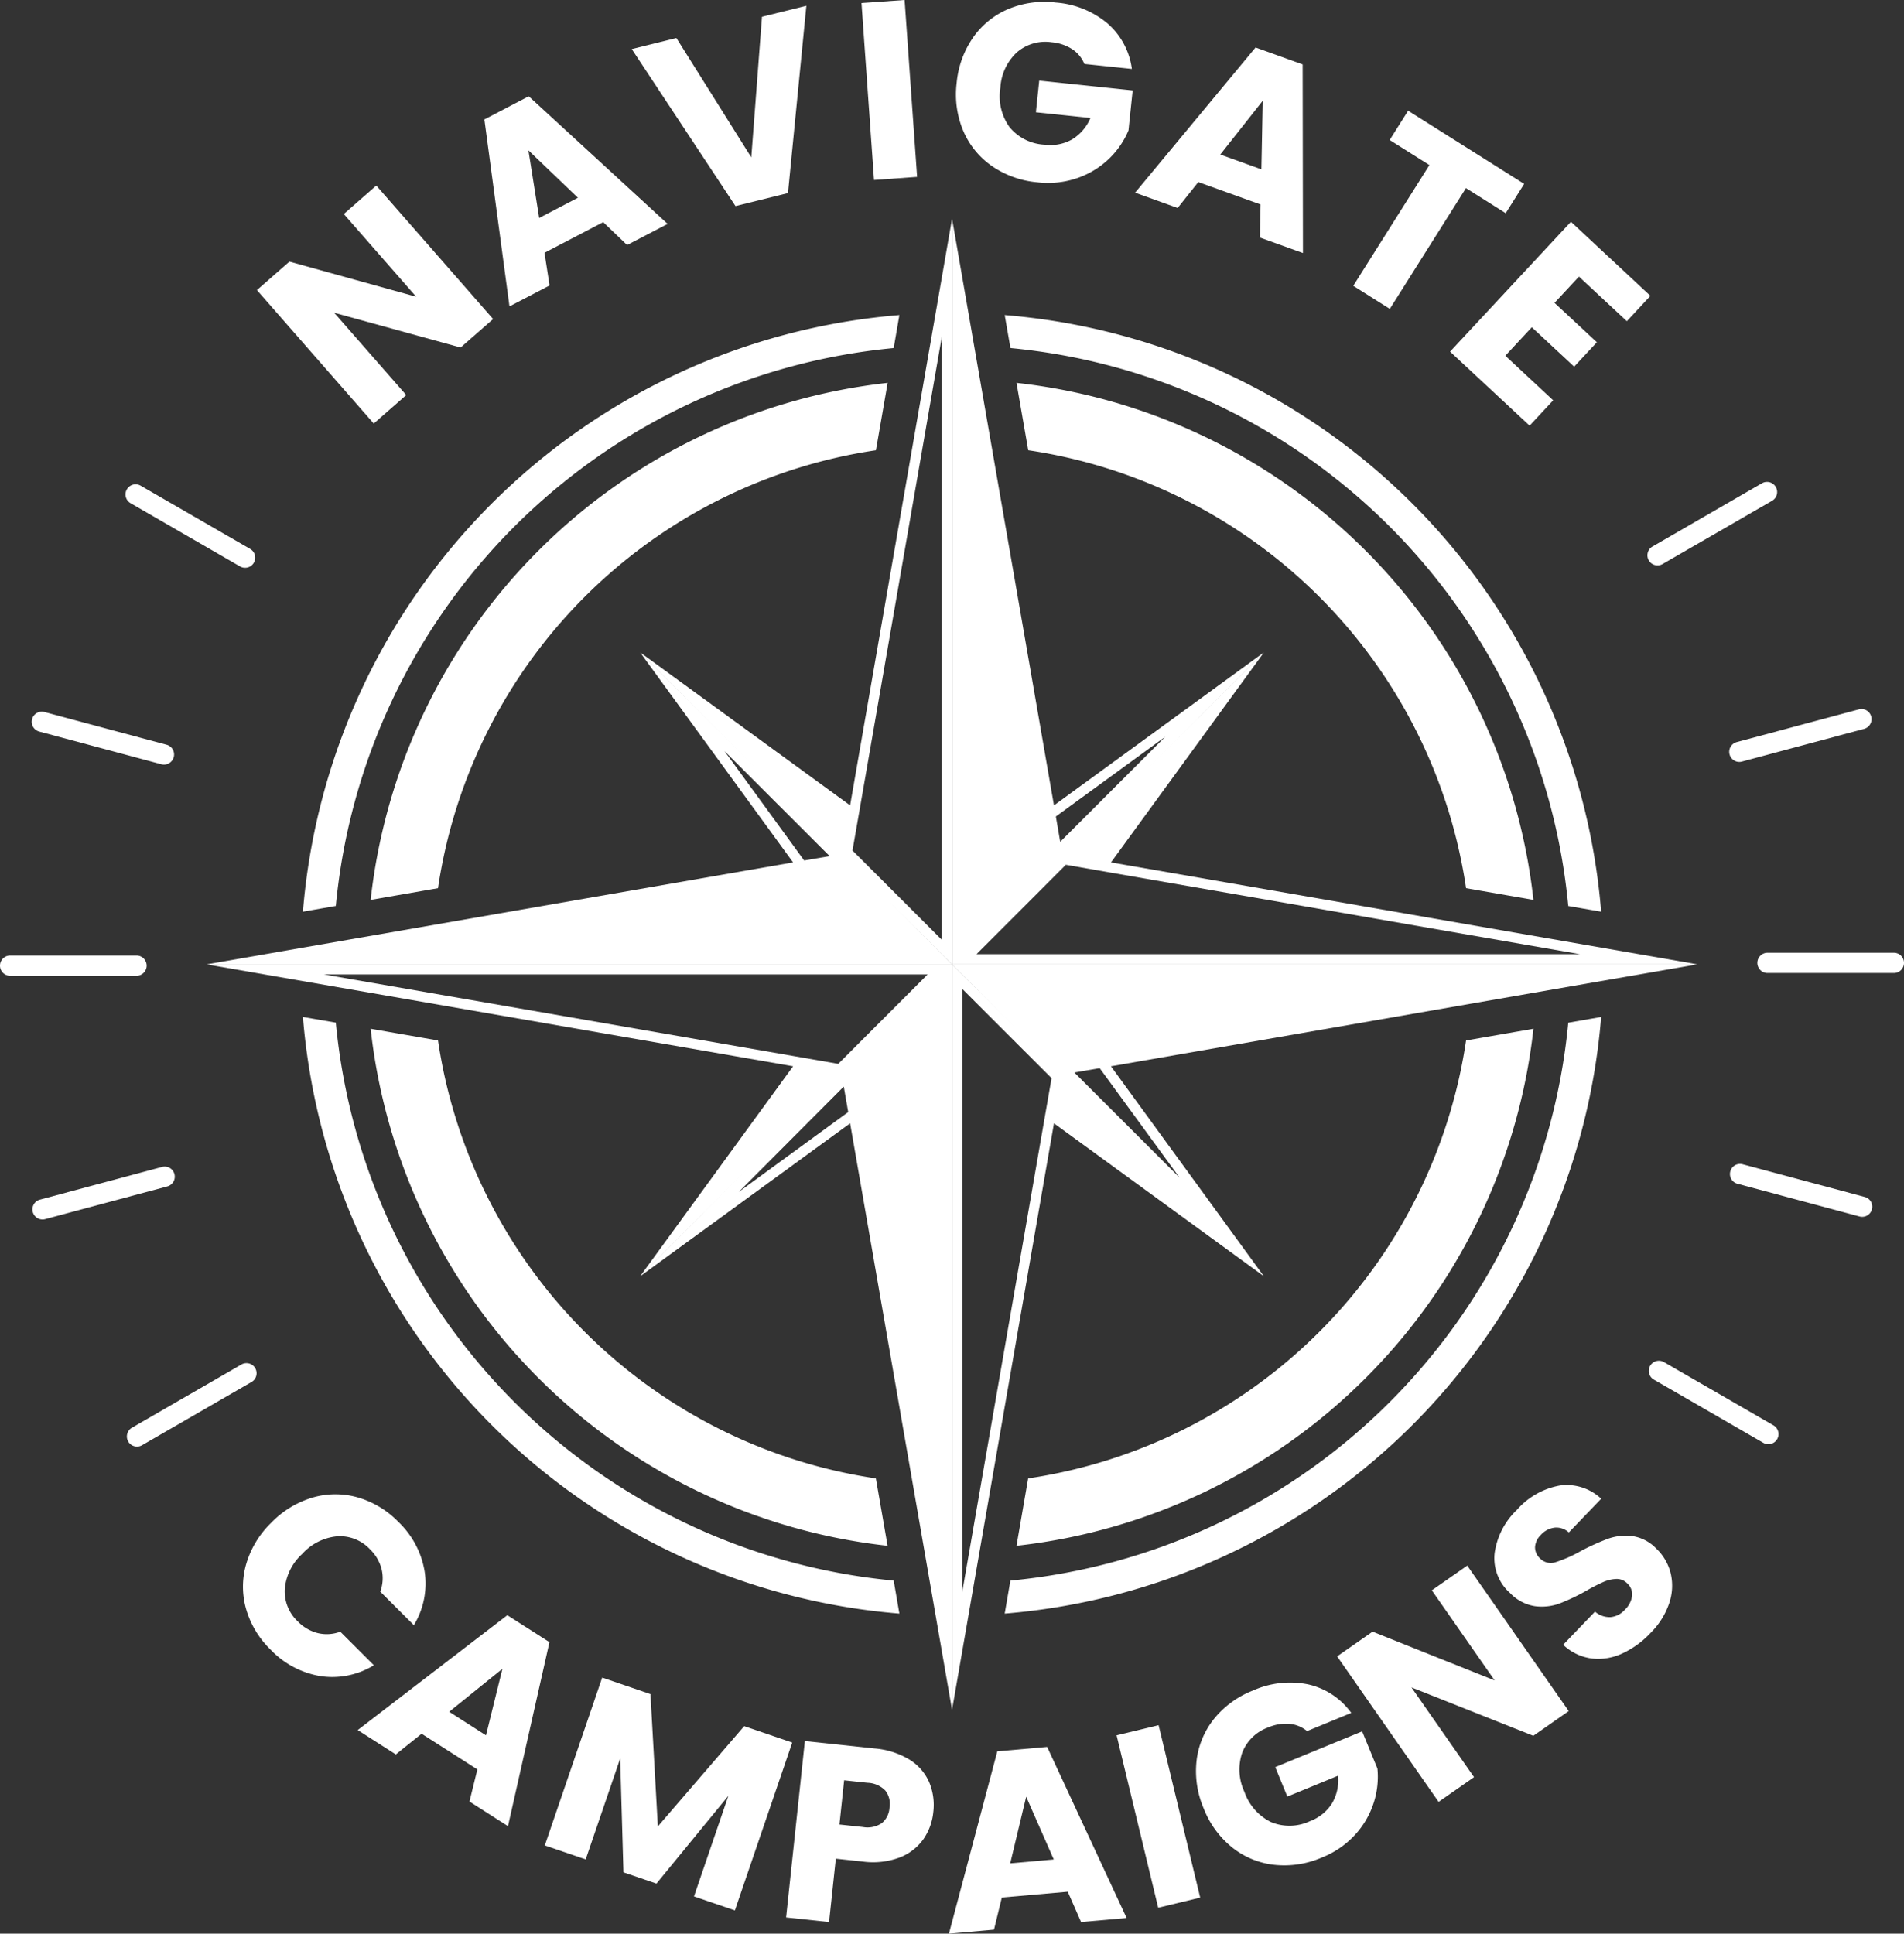 <svg id="Component_8_1" data-name="Component 8 – 1" xmlns="http://www.w3.org/2000/svg" width="246.588" height="250.386" viewBox="0 0 246.588 250.386">
  <rect x="0" y="0" width="246.588" height="250.386" fill="#333333" stroke="none"/>
  <g id="Group_230" data-name="Group 230" transform="translate(332.294 -5805.386)">
    <path id="Path_268" data-name="Path 268" d="M0,0A84.353,84.353,0,0,0-77.247,77.256l4.262-.745A80.143,80.143,0,0,1-.736,4.271Z" transform="translate(-215.816 5846.186)" fill="#fff"/>
    <path id="Path_269" data-name="Path 269" d="M0,0A67.324,67.324,0,0,1,56.718-56.708l1.517-8.725A75.758,75.758,0,0,0-8.724,1.518Z" transform="translate(-275.569 5920.397)" fill="#fff"/>
    <path id="Path_270" data-name="Path 270" d="M0,0A84.353,84.353,0,0,0,77.247,77.256l-.736-4.271H76.5A80.158,80.158,0,0,1,4.262.745V.736Z" transform="translate(-293.063 5937.073)" fill="#fff"/>
    <path id="Path_271" data-name="Path 271" d="M0,0-1.518-8.724A67.346,67.346,0,0,1-58.226-65.433l-8.724-1.518A75.749,75.749,0,0,0,0,0" transform="translate(-217.342 6005.551)" fill="#fff"/>
    <path id="Path_272" data-name="Path 272" d="M0,0A67.343,67.343,0,0,1-56.717,56.708l-1.509,8.725A75.75,75.75,0,0,0,8.724-1.518Z" transform="translate(-142.422 5940.118)" fill="#fff"/>
    <path id="Path_273" data-name="Path 273" d="M0,0A84.361,84.361,0,0,0,77.247-77.256l-4.262.745A80.143,80.143,0,0,1,.736-4.271Z" transform="translate(-202.175 6014.33)" fill="#fff"/>
    <path id="Path_274" data-name="Path 274" d="M0,0,1.518,8.724A67.336,67.336,0,0,1,58.226,65.433L66.95,66.95A75.766,75.766,0,0,0,0,0" transform="translate(-200.648 5854.964)" fill="#fff"/>
    <path id="Path_275" data-name="Path 275" d="M0,0A84.361,84.361,0,0,0-77.247-77.256l.745,4.271A80.15,80.15,0,0,1-4.262-.745v.009Z" transform="translate(-124.928 5923.441)" fill="#fff"/>
    <path id="Path_277" data-name="Path 277" d="M0,0-13.195,75.929l-27.182-19.8L-24.82,71.69-40.383,56.132l19.8,27.182-75.93,13.2H0l-8.5-8.5L0,96.5ZM-29.463,68.9l13.615,13.6-3.3.566ZM-1.309,93.346l-11.58-11.573.983-5.62,10.6-60.978Z" transform="translate(-209 5833.744)" fill="#fff"/>
    <path id="Path_278" data-name="Path 278" d="M0,0-8.5,8.5,0,0H-96.51L-20.58,13.19l-19.8,27.182L-24.82,24.814-40.377,40.377l27.182-19.8L0,96.5ZM-81.335,1.3H-3.164l-11.572,11.58-5.62-.982Zm53.724,28.155,13.594-13.634.574,3.3Z" transform="translate(-209 5930.268)" fill="#fff"/>
    <path id="Path_279" data-name="Path 279" d="M0,0H96.5L20.575-13.195l19.8-27.182L24.814-24.82,40.372-40.383,13.19-20.58,0-96.51V0L8.471-8.476ZM81.33-1.309H3.158l11.573-11.58,5.62.983ZM27.6-29.463,14-15.862l-.565-3.279Z" transform="translate(-208.985 5930.254)" fill="#fff"/>
    <path id="Path_280" data-name="Path 280" d="M0,0-15.558-15.563,0,0-19.8-27.187l75.929-13.2h-96.5l8.47,8.476-8.475-8.47v96.5L-27.182-19.8ZM-10.915-12.772-24.544-26.381l3.284-.563Zm-17.557-7.255-10.6,60.979V-37.219l11.58,11.572Z" transform="translate(-168.613 5970.646)" fill="#fff"/>
  </g>
  <g id="Group_232" data-name="Group 232" transform="translate(332.294 -5805.386)">
    <path id="Path_284" data-name="Path 284" d="M0,0,14.18,8.187a1.309,1.309,0,0,0,1.309-2.268L1.309-2.267a1.308,1.308,0,0,0-1.788.479A1.309,1.309,0,0,0,0,0" transform="translate(-315.386 5870.544)" fill="#fff"/>
    <path id="Path_285" data-name="Path 285" d="M0,0,15.816,4.238a1.322,1.322,0,0,0,.339.045,1.309,1.309,0,0,0,.338-2.574L.677-2.528a1.307,1.307,0,0,0-1.6.925A1.308,1.308,0,0,0,0,0" transform="translate(-327.214 5900.113)" fill="#fff"/>
    <path id="Path_286" data-name="Path 286" d="M0,0A1.309,1.309,0,0,0-1.309-1.309H-17.682A1.309,1.309,0,0,0-18.991,0a1.309,1.309,0,0,0,1.309,1.309H-1.309A1.309,1.309,0,0,0,0,0" transform="translate(-313.303 5930.427)" fill="#fff"/>
    <path id="Path_287" data-name="Path 287" d="M0,0A1.306,1.306,0,0,0-1.6-.925L-17.418,3.313a1.308,1.308,0,0,0-.926,1.6,1.31,1.31,0,0,0,1.264.971,1.285,1.285,0,0,0,.339-.045L-.925,1.6A1.309,1.309,0,0,0,0,0" transform="translate(-309.703 5957.416)" fill="#fff"/>
    <path id="Path_288" data-name="Path 288" d="M0,0A1.308,1.308,0,0,0-1.788-.479l-14.18,8.186a1.309,1.309,0,0,0-.479,1.788,1.308,1.308,0,0,0,1.135.654,1.3,1.3,0,0,0,.653-.175L-.479,1.788A1.309,1.309,0,0,0,0,0" transform="translate(-299.239 5982.555)" fill="#fff"/>
  </g>
  <g id="Group_231" data-name="Group 231" transform="translate(332.294 -5805.386)">
    <path id="Path_281" data-name="Path 281" d="M0,0H-16.374a1.309,1.309,0,0,0-1.308,1.309,1.309,1.309,0,0,0,1.308,1.309H0A1.31,1.31,0,0,0,1.309,1.309,1.309,1.309,0,0,0,0,0" transform="translate(-87.015 5928.761)" fill="#fff"/>
    <path id="Path_282" data-name="Path 282" d="M0,0A1.309,1.309,0,0,0,1.263.971,1.288,1.288,0,0,0,1.6.925L17.418-3.312a1.308,1.308,0,0,0,.925-1.6,1.307,1.307,0,0,0-1.6-.925L.925-1.6A1.309,1.309,0,0,0,0,0" transform="translate(-108.297 5903.08)" fill="#fff"/>
    <path id="Path_283" data-name="Path 283" d="M0,0A1.308,1.308,0,0,0,1.135.654,1.3,1.3,0,0,0,1.788.479l14.18-8.187A1.309,1.309,0,0,0,16.447-9.5a1.309,1.309,0,0,0-1.788-.479L.479-1.788A1.309,1.309,0,0,0,0,0" transform="translate(-118.761 5877.942)" fill="#fff"/>
    <path id="Path_289" data-name="Path 289" d="M0,0-14.18-8.186a1.309,1.309,0,0,0-1.788.479,1.309,1.309,0,0,0,.48,1.788L-1.309,2.267a1.307,1.307,0,0,0,.653.175A1.309,1.309,0,0,0,.479,1.788,1.309,1.309,0,0,0,0,0" transform="translate(-102.614 5989.953)" fill="#fff"/>
    <path id="Path_290" data-name="Path 290" d="M0,0-15.816-4.237a1.3,1.3,0,0,0-1.6.925,1.306,1.306,0,0,0,.925,1.6L-.677,2.528a1.28,1.28,0,0,0,.339.045A1.309,1.309,0,0,0,.925,1.6,1.308,1.308,0,0,0,0,0" transform="translate(-90.786 5960.384)" fill="#fff"/>
  </g>
  <g id="Group_234" data-name="Group 234" transform="translate(332.294 -5805.386)">
    <path id="Path_291" data-name="Path 291" d="M0,0A4.966,4.966,0,0,1-2.926.178,5.468,5.468,0,0,1-5.484-1.311a5.342,5.342,0,0,1-1.7-4.231A6.958,6.958,0,0,1-4.919-10.08a6.952,6.952,0,0,1,4.53-2.274,5.342,5.342,0,0,1,4.237,1.682,5.488,5.488,0,0,1,1.5,2.555,4.975,4.975,0,0,1-.17,2.927L9.531-.847a10.37,10.37,0,0,0,1.4-6.92A11.426,11.426,0,0,0,7.5-14.24,11.924,11.924,0,0,0,2.219-17.4a10.522,10.522,0,0,0-5.842.043A12.33,12.33,0,0,0-8.95-14.1a12.241,12.241,0,0,0-3.231,5.326A10.537,10.537,0,0,0-12.2-2.943,11.946,11.946,0,0,0-9.02,2.327,11.5,11.5,0,0,0-2.547,5.753a10.3,10.3,0,0,0,6.9-1.41Z" transform="translate(-288.225 6016.675)" fill="#fff"/>
    <path id="Path_293" data-name="Path 293" d="M0,0-19.376,14.873l4.935,3.156,3.343-2.678,7.222,4.618L-4.9,24.128l4.988,3.19L5.459,3.49ZM-2.762,15.556l-4.769-3.051,6.9-5.568Z" transform="translate(-266.593 6014.539)" fill="#fff"/>
    <path id="Path_294" data-name="Path 294" d="M0,0-11.181,12.983l-.956-17.132L-18.39-6.287l-7.43,21.734,5.294,1.81,4.467-13.065.424,14.738,4.273,1.461L-2.045,9.018-6.5,22.052l5.295,1.81L6.223,2.128Z" transform="translate(-235.915 6028.905)" fill="#fff"/>
    <path id="Path_295" data-name="Path 295" d="M0,0A10.311,10.311,0,0,0-4.519-1.435l-9.012-.959-2.43,22.841,5.564.592.873-8.2,3.448.366a9.887,9.887,0,0,0,4.793-.511A6.736,6.736,0,0,0,1.8,10.342a7.4,7.4,0,0,0,1.3-3.531A7.613,7.613,0,0,0,2.555,2.9,6.531,6.531,0,0,0,0,0M-2.568,6.209A2.806,2.806,0,0,1-3.574,8.241a3.334,3.334,0,0,1-2.455.495l-3.025-.321.608-5.727,3.027.322a3.342,3.342,0,0,1,2.3,1,2.812,2.812,0,0,1,.556,2.2" transform="translate(-214.524 6033.23)" fill="#fff"/>
    <path id="Path_297" data-name="Path 297" d="M0,0-6.266,23.609l5.835-.514L.582,18.934l8.539-.751,1.725,3.92,5.9-.518L6.453-.567ZM3.736,5.88l3.573,8.126-5.639.5Z" transform="translate(-203.13 6032.164)" fill="#fff"/>
    <path id="Path_298" data-name="Path 298" d="M0,0,5.39,22.328l5.438-1.312L5.44-1.313Z" transform="translate(-187.684 6030.093)" fill="#fff"/>
    <path id="Path_299" data-name="Path 299" d="M0,0-11.256,4.629l1.567,3.813,6.567-2.7A5.938,5.938,0,0,1-3.9,9.316,5.711,5.711,0,0,1-6.723,11.61a6.253,6.253,0,0,1-5.051.148,6.839,6.839,0,0,1-3.474-3.93,6.76,6.76,0,0,1-.3-5.025A5.618,5.618,0,0,1-12.2-.5a5.84,5.84,0,0,1,2.756-.48,4.205,4.205,0,0,1,2.315.941l5.72-2.352A9.416,9.416,0,0,0-6.976-6.081a11.756,11.756,0,0,0-7.19.8A12.139,12.139,0,0,0-19.2-1.6a10.6,10.6,0,0,0-2.247,5.418,12.231,12.231,0,0,0,.932,6.179,12.119,12.119,0,0,0,3.679,5.032,10.588,10.588,0,0,0,5.417,2.247,12.22,12.22,0,0,0,6.179-.932A11.671,11.671,0,0,0-.879,13.346,11.165,11.165,0,0,0,1.508,9.215a10.957,10.957,0,0,0,.47-4.4Z" transform="translate(-155.881 6029.583)" fill="#fff"/>
    <path id="Path_301" data-name="Path 301" d="M0,0,8.144,11.673-7.675,5.354l-4.588,3.2L.879,27.393l4.589-3.2L-2.639,12.573l15.782,6.265,4.588-3.2L4.588-3.2Z" transform="translate(-146.859 6011.315)" fill="#fff"/>
    <path id="Path_302" data-name="Path 302" d="M0,0A5.353,5.353,0,0,0-3.133-1.6a6.9,6.9,0,0,0-3.105.351A30.293,30.293,0,0,0-9.781.355a17.032,17.032,0,0,1-3.235,1.429,1.923,1.923,0,0,1-1.976-.446,1.951,1.951,0,0,1-.69-1.526,2.407,2.407,0,0,1,.745-1.553,2.88,2.88,0,0,1,1.8-.949,2.373,2.373,0,0,1,1.829.623l4.195-4.364a6.5,6.5,0,0,0-5.367-1.71,9.649,9.649,0,0,0-5.55,3.153A9.545,9.545,0,0,0-20.918.634a6.019,6.019,0,0,0,2.01,5.154,5.639,5.639,0,0,0,3.227,1.695,6.722,6.722,0,0,0,3.14-.338A25.879,25.879,0,0,0-9.032,5.478,22.434,22.434,0,0,1-6.8,4.335a4.607,4.607,0,0,1,1.636-.379,1.873,1.873,0,0,1,1.41.562,1.917,1.917,0,0,1,.646,1.618,3.071,3.071,0,0,1-.948,1.812A2.84,2.84,0,0,1-5.9,8.9a2.882,2.882,0,0,1-2.015-.713l-4.127,4.293a6.613,6.613,0,0,0,3.656,1.768,7.361,7.361,0,0,0,3.957-.621A11.815,11.815,0,0,0-.711,10.937a9.915,9.915,0,0,0,2.424-3.89,7,7,0,0,0,.166-3.856A6.631,6.631,0,0,0,0,0" transform="translate(-117.809 6005.889)" fill="#fff"/>
  </g>
  <g id="Group_233" data-name="Group 233" transform="translate(332.294 -5805.386)">
    <path id="Path_304" data-name="Path 304" d="M0,0-9.331-10.66l16.372,4.5,4.21-3.685L-3.879-27.131l-4.209,3.685L1.287-12.737l-16.416-4.545-4.21,3.685L-4.21,3.685Z" transform="translate(-279.681 5856.546)" fill="#fff"/>
    <path id="Path_305" data-name="Path 305" d="M0,0-.658-4.233,6.944-8.2l3.094,2.962L15.29-7.971-2.7-24.5-8.443-21.5-5.194,2.707ZM3.671-11.36-1.348-8.743-2.74-17.5Z" transform="translate(-261.118 5842.353)" fill="#fff"/>
    <path id="Path_306" data-name="Path 306" d="M0,0,2.38-24.254l-5.748,1.425L-4.752-4.62l-9.7-15.461-5.781,1.433L-6.8,1.685Z" transform="translate(-230.242 5830.388)" fill="#fff"/>
    <path id="Path_307" data-name="Path 307" d="M0,0-5.581.394l1.62,22.912,5.582-.4Z" transform="translate(-215.14 5805.386)" fill="#fff"/>
    <path id="Path_308" data-name="Path 308" d="M0,0A12.239,12.239,0,0,0,5.882,2.11a11.678,11.678,0,0,0,5.258-.569,11.142,11.142,0,0,0,4.06-2.5,10.963,10.963,0,0,0,2.5-3.653l.54-5.174L6.137-11.055l-.428,4.1,7.062.737a5.939,5.939,0,0,1-2.379,2.778,5.721,5.721,0,0,1-3.575.68A6.256,6.256,0,0,1,2.3-5.024a6.841,6.841,0,0,1-1.194-5.108A6.767,6.767,0,0,1,3.227-14.7a5.621,5.621,0,0,1,4.514-1.322,5.853,5.853,0,0,1,2.655.885,4.2,4.2,0,0,1,1.591,1.926l6.15.642a9.419,9.419,0,0,0-3.151-5.888,11.762,11.762,0,0,0-6.709-2.707,12.139,12.139,0,0,0-6.175.853,10.607,10.607,0,0,0-4.547,3.7,12.24,12.24,0,0,0-2.111,5.882A12.136,12.136,0,0,0-3.7-4.548,10.612,10.612,0,0,0,0,0" transform="translate(-203.842 5826.881)" fill="#fff"/>
    <path id="Path_310" data-name="Path 310" d="M0,0,8.065,2.9,7.984,7.187l5.571,2.006-.038-24.426-6.1-2.194-15.6,18.8,5.511,1.984ZM8.345-10.523,8.173-1.647,2.848-3.565Z" transform="translate(-177.104 5828.963)" fill="#fff"/>
    <path id="Path_311" data-name="Path 311" d="M0,0,9.86-15.637l5.149,3.246L17.4-16.183,2.371-25.659-.02-21.867l5.148,3.245L-4.733-2.984Z" transform="translate(-152.299 5845.383)" fill="#fff"/>
    <path id="Path_312" data-name="Path 312" d="M0,0,3.055-3.281l-6.2-5.774L.285-12.743,5.769-7.638,8.711-10.8,3.227-15.9l3.166-3.4,6.2,5.774,3.054-3.281L5.353-26.4-10.3-9.586Z" transform="translate(-134.195 5860.505)" fill="#fff"/>
  </g>
</svg>
